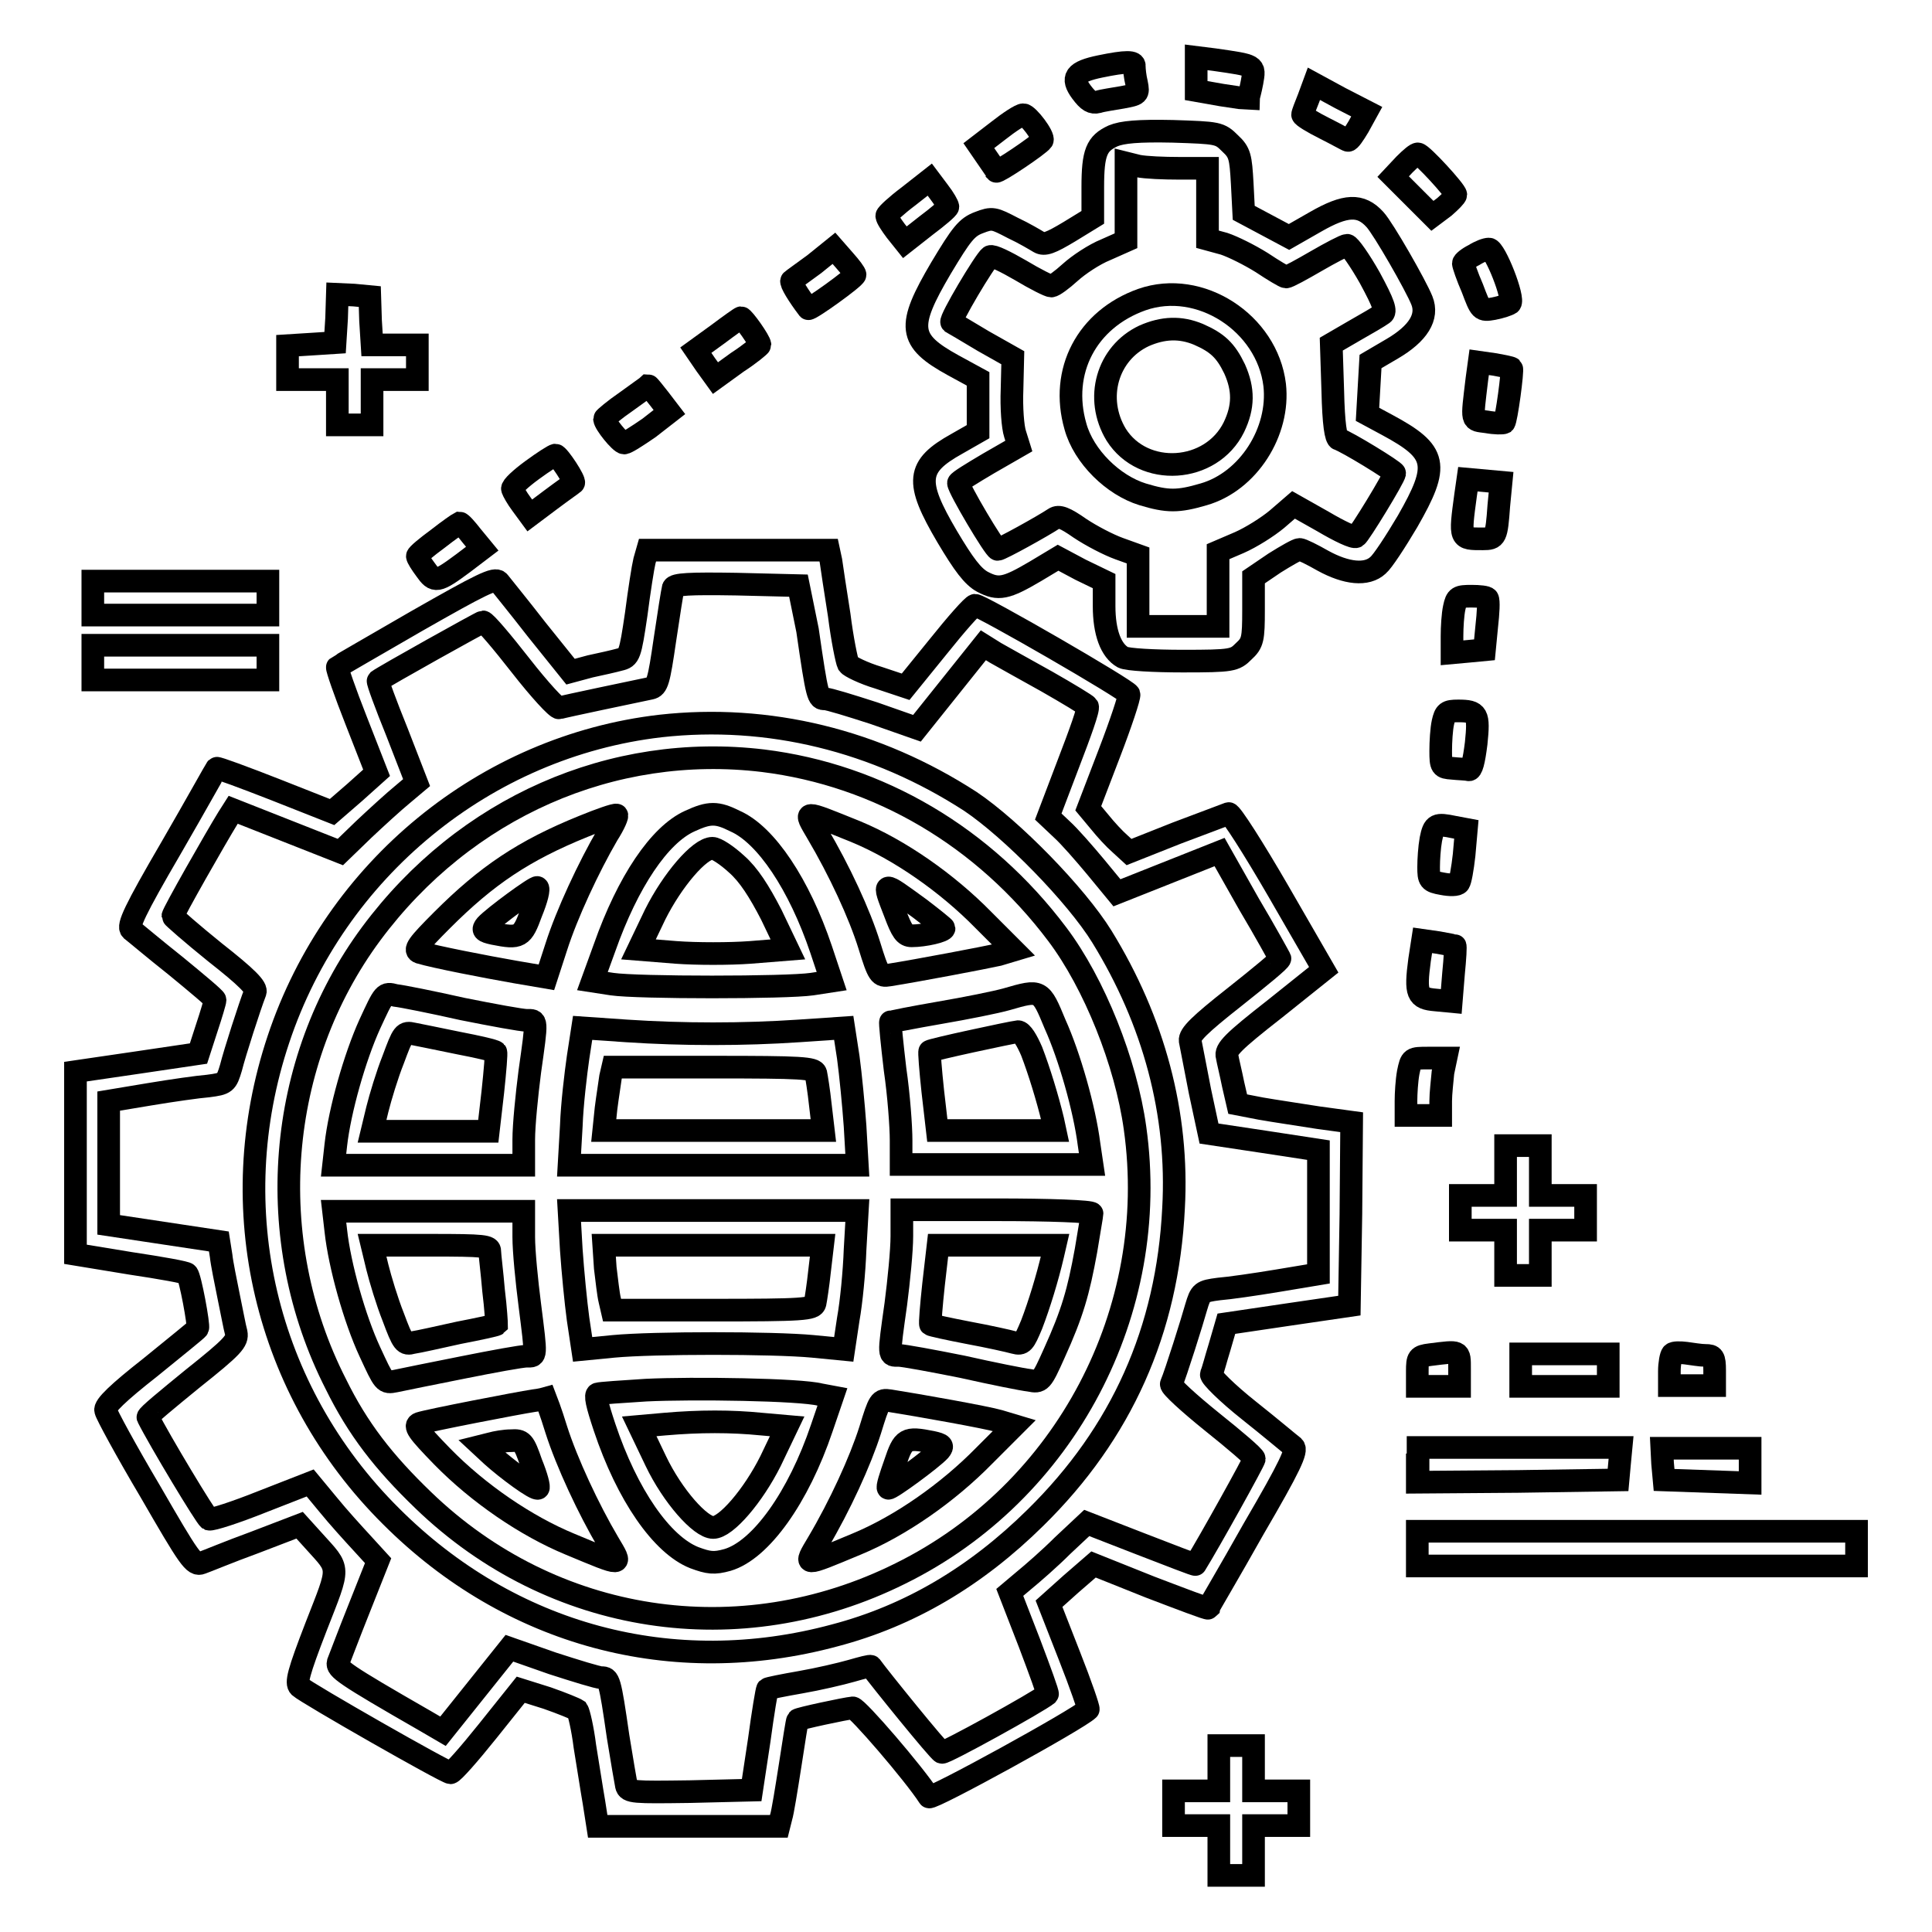 <?xml version="1.0" encoding="utf-8"?>
<!-- Svg Vector Icons : http://www.onlinewebfonts.com/icon -->
<!DOCTYPE svg PUBLIC "-//W3C//DTD SVG 1.1//EN" "http://www.w3.org/Graphics/SVG/1.1/DTD/svg11.dtd">
<svg version="1.1" xmlns="http://www.w3.org/2000/svg" xmlns:xlink="http://www.w3.org/1999/xlink" x="0px" y="0px" viewBox="0 0 256 256" enable-background="new 0 0 256 256" xml:space="preserve">
<g><g><g><path stroke-width="3" fill-opacity="0" stroke="#000000"  d="M158.5,9.8V12l3.4,0.6c1.9,0.3,3.4,0.5,3.5,0.5c0-0.1,0.3-1.1,0.5-2.2c0.4-2.3,0.5-2.2-5-3l-2.4-0.3V9.8z"/><path stroke-width="3" fill-opacity="0" stroke="#000000"  d="M145.8,8.8c-3.4,0.7-3.9,1.5-2.5,3.4c0.9,1.2,1.4,1.5,2.2,1.3c0.6-0.2,2.1-0.4,3.2-0.6c2.1-0.4,2.2-0.4,1.9-1.9c-0.2-0.8-0.3-1.8-0.3-2.2C150.4,8.1,149.2,8.1,145.8,8.8z"/><path stroke-width="3" fill-opacity="0" stroke="#000000"  d="M173.4,13c-0.4,1-0.8,2-0.8,2.2s1.3,1,2.9,1.8c1.6,0.8,3,1.6,3.1,1.6c0.2,0.1,0.8-0.8,1.4-1.8l1.1-2l-3.5-1.8l-3.5-1.9L173.4,13z"/><path stroke-width="3" fill-opacity="0" stroke="#000000"  d="M132.3,17.3l-2.6,2l1.1,1.6c0.6,0.9,1.2,1.7,1.2,1.8c0.2,0.2,5.7-3.5,6.1-4.1c0.3-0.5-1.9-3.4-2.5-3.4C135.2,15.2,133.7,16.2,132.3,17.3z"/><path stroke-width="3" fill-opacity="0" stroke="#000000"  d="M147.5,18c-2.2,1-2.7,2.2-2.7,6.8v4l-3.1,1.9c-2.5,1.5-3.3,1.8-4,1.4c-0.5-0.3-2-1.2-3.5-1.9c-2.5-1.3-2.7-1.4-4.5-0.7c-1.6,0.6-2.3,1.5-5,6c-4.6,7.8-4.4,9.6,1.6,12.9l3.3,1.8v3.5v3.5l-2.8,1.6c-5.4,3-5.6,5-1.3,12.3c2.2,3.7,3.4,5.3,4.7,6c2.1,1.1,3.1,0.9,7-1.4l3-1.8l3,1.6l3.1,1.5v3.3c0,3.5,0.9,5.9,2.5,6.8c0.6,0.3,4.1,0.5,7.9,0.5c6.6,0,6.9-0.1,8.1-1.3c1.2-1.1,1.3-1.6,1.3-5.5v-4.3l2.8-1.9c1.6-1,3-1.8,3.3-1.8s1.7,0.7,3.1,1.5c3.1,1.7,5.8,2,7.3,0.6c0.6-0.5,2.3-3.1,3.9-5.8c4.3-7.5,4-9.2-2.7-12.8l-2.6-1.4l0.2-3.5l0.2-3.5l2.9-1.7c3.4-2,4.8-4.2,3.9-6.4c-0.8-2-5.1-9.5-6.2-10.7c-1.9-2.1-3.9-2-7.9,0.3l-3.5,2l-3-1.6l-3-1.6l-0.2-3.9c-0.2-3.5-0.3-4.1-1.6-5.3c-1.4-1.4-1.6-1.4-7.6-1.6C150.8,17.3,148.7,17.5,147.5,18z M156.3,22.3h3.7V27v4.7l2.2,0.6c1.2,0.4,3.4,1.5,5,2.5c1.5,1,3,1.9,3.2,1.9c0.3,0,2.1-1,4-2.1c1.9-1.1,3.8-2.1,4.1-2.1c0.3,0,1.7,2,3,4.3c1.9,3.5,2.2,4.5,1.7,4.8c-0.4,0.3-2.1,1.3-3.7,2.2l-3.1,1.8l0.2,6.2c0.1,4.4,0.4,6.3,0.8,6.4c1,0.3,7.4,4.2,7.4,4.5c0,0.5-4.7,8.2-5.1,8.4c-0.3,0.2-2.2-0.7-4.4-2l-3.9-2.2l-2.2,1.9c-1.2,1-3.4,2.4-5,3.1l-2.8,1.2v4.9v5h-5.3h-5.3v-4.7v-4.7l-2.5-0.9c-1.4-0.5-3.7-1.7-5.2-2.7c-2-1.4-2.8-1.7-3.4-1.3c-1.5,1-7.1,4.1-7.5,4.1c-0.4,0-5.2-8.1-5.2-8.8c0-0.2,1.8-1.3,4-2.6l4-2.3l-0.5-1.6c-0.3-0.9-0.5-3.5-0.4-5.9l0.1-4.2l-3.9-2.2c-2.2-1.3-4-2.4-4.2-2.5c-0.3-0.3,4.4-8.2,5.1-8.7c0.3-0.2,2.1,0.7,4,1.8c2,1.2,3.8,2.1,4.1,2.1c0.3,0,1.4-0.8,2.5-1.8c1.1-1,3.2-2.4,4.7-3l2.7-1.2v-5.1v-5.2l1.6,0.4C151.8,22.2,154.2,22.3,156.3,22.3z"/><path stroke-width="3" fill-opacity="0" stroke="#000000"  d="M151.3,39.7c-7.3,2.6-10.9,9.5-8.8,16.8c1.1,4,5,7.8,8.9,9c3.3,1,4.7,1,8.1,0c5.9-1.7,10.1-8.3,9.4-14.5C167.9,42.8,159,37,151.3,39.7z M158.8,44.3c2.5,1.1,3.6,2.1,4.8,4.6c1.2,2.7,1.2,5-0.1,7.7c-3,6.1-12,6.7-15.6,1c-2.9-4.8-1.2-10.8,3.7-13.1C154.1,43.4,156.4,43.3,158.8,44.3z"/><path stroke-width="3" fill-opacity="0" stroke="#000000"  d="M186.1,21.8l-1.5,1.6l2.6,2.6l2.6,2.6l1.6-1.2c0.8-0.7,1.5-1.4,1.5-1.6c0-0.5-4.5-5.4-5-5.4C187.7,20.3,186.9,21,186.1,21.8z"/><path stroke-width="3" fill-opacity="0" stroke="#000000"  d="M120.4,26c-1.6,1.2-2.9,2.4-2.9,2.6c0,0.3,0.6,1.2,1.2,2l1.2,1.5l2.8-2.2c1.6-1.2,2.9-2.3,2.9-2.5s-0.5-1.1-1.2-2l-1.2-1.6L120.4,26z"/><path stroke-width="3" fill-opacity="0" stroke="#000000"  d="M107.9,35c-1.5,1.1-2.9,2.1-3,2.2c-0.2,0.2,0.9,2,2.2,3.7c0.2,0.2,6.2-4.1,6.2-4.5c0-0.2-0.6-1-1.4-1.9l-1.4-1.6L107.9,35z"/><path stroke-width="3" fill-opacity="0" stroke="#000000"  d="M195.3,33.8c-0.8,0.4-1.4,0.9-1.4,1.1c0,0.2,0.5,1.7,1.2,3.3c1.1,2.9,1.1,3,2.8,2.7c1-0.2,1.9-0.5,2.2-0.7c0.6-0.6-2-7.2-2.8-7.2C196.9,33,196.1,33.3,195.3,33.8z"/><path stroke-width="3" fill-opacity="0" stroke="#000000"  d="M44.6,42.2l-0.2,3.2l-3.1,0.2l-3.2,0.2v2.2v2.3h3.3h3.3v3v3h2.3h2.3v-3v-3h3h3v-2.3v-2.3h-3h-3l-0.2-3.2L49,39.3l-2.1-0.2L44.7,39L44.6,42.2z"/><path stroke-width="3" fill-opacity="0" stroke="#000000"  d="M95.1,44.3l-2.9,2.1l1.3,1.9l1.3,1.8l2.9-2.1c1.7-1.1,3-2.2,3-2.3c0-0.5-2.2-3.6-2.5-3.6C98.1,42.1,96.7,43.1,95.1,44.3z"/><path stroke-width="3" fill-opacity="0" stroke="#000000"  d="M195.7,50.2c-0.7,5.9-0.8,5.4,1.3,5.7c1.1,0.2,2.1,0.2,2.3,0.1c0.3-0.3,1.2-7,1-7.2c-0.1-0.1-1.1-0.3-2.2-0.5L196,48L195.7,50.2z"/><path stroke-width="3" fill-opacity="0" stroke="#000000"  d="M83,53.2c-1.6,1.1-2.9,2.2-2.9,2.3c0,0.6,2.1,3.2,2.6,3.2c0.3,0,1.7-0.9,3.3-2l2.7-2.1l-1.3-1.7c-0.8-1-1.4-1.8-1.5-1.8C85.8,51.2,84.5,52.1,83,53.2z"/><path stroke-width="3" fill-opacity="0" stroke="#000000"  d="M70.5,62.3c-1.5,1.1-2.7,2.2-2.6,2.5c0.1,0.3,0.6,1.2,1.2,2l1.1,1.5l2.8-2.1c1.6-1.2,2.9-2.1,3-2.2c0.3-0.2-2-3.7-2.4-3.7C73.4,60.3,72,61.2,70.5,62.3z"/><path stroke-width="3" fill-opacity="0" stroke="#000000"  d="M194.2,65.6c-0.8,5.9-0.8,5.8,2.3,5.8c1.7,0,1.8-0.2,2.1-4.4l0.3-3.1l-2.2-0.2l-2.2-0.2L194.2,65.6z"/><path stroke-width="3" fill-opacity="0" stroke="#000000"  d="M58,71.4c-1.5,1.1-2.7,2.1-2.7,2.3s0.5,1,1.1,1.8c1.2,1.7,1.5,1.7,5-0.9l2.5-1.9L62.5,71c-0.7-0.9-1.4-1.7-1.6-1.7C60.7,69.4,59.4,70.3,58,71.4z"/><path stroke-width="3" fill-opacity="0" stroke="#000000"  d="M85.4,74.3c-0.2,0.8-0.7,4-1.1,7.1c-0.8,5.4-0.9,5.7-2.2,6c-0.7,0.2-2.5,0.6-3.9,0.9l-2.6,0.7l-4.5-5.6c-2.4-3.1-4.7-5.9-5-6.3c-0.5-0.6-2.3,0.3-10.9,5.2c-5.7,3.3-10.4,6-10.5,6.1c-0.1,0.1,1,3.3,2.5,7.1l2.7,6.9L47,105l-3,2.6l-7.6-3c-4.1-1.6-7.6-2.9-7.7-2.8c-0.1,0.1-2.7,4.8-6,10.5c-4.9,8.4-5.8,10.4-5.3,10.9c0.4,0.3,3,2.5,5.9,4.8c2.8,2.3,5.2,4.3,5.2,4.5c0,0.2-0.5,1.9-1.1,3.7l-1.1,3.4l-8.1,1.2L10,142v12.1v12.1l7.3,1.2c4,0.6,7.4,1.2,7.5,1.4c0.4,0.4,1.6,6.9,1.4,7.2c-0.1,0.2-3,2.5-6.3,5.2c-4.2,3.3-6.1,5.1-5.9,5.7c0.1,0.5,2.7,5.3,5.9,10.7c5.2,9,5.8,9.9,6.8,9.5c0.6-0.2,3.7-1.5,7-2.7l6-2.3l1.9,2.1c3.5,3.9,3.5,3.1,0.3,11.3c-2.4,6.2-2.7,7.5-2.2,8c1,0.9,19.4,11.4,20,11.4c0.3,0,2.5-2.5,4.9-5.5l4.4-5.5l3.5,1.1c2,0.7,3.7,1.4,4,1.6c0.2,0.3,0.7,2.4,1,4.8c0.4,2.4,0.9,5.7,1.2,7.4l0.5,3.2h12h12l0.3-1.2c0.2-0.6,0.7-3.7,1.2-6.9c0.5-3.2,0.9-5.9,1-6c0.2-0.2,6.3-1.5,7.3-1.6c0.6,0,8.1,8.7,10.1,11.8c0.3,0.4,19.8-10.3,21.1-11.6c0.1-0.1-1-3.3-2.5-7.1l-2.7-6.9l2.9-2.6l3-2.6l7.5,3c4.2,1.6,7.6,2.9,7.7,2.8c0-0.1,2.8-4.8,6-10.5c4.9-8.4,5.8-10.4,5.3-10.9c-0.4-0.3-3-2.5-5.9-4.8c-2.9-2.3-5.1-4.5-5-4.8c0.2-0.4,0.6-2,1.1-3.6l0.9-3.1l8.1-1.2l8.2-1.2l0.2-12.1l0.1-12.2l-4.4-0.6c-2.5-0.4-5.9-0.9-7.6-1.2l-3.1-0.6l-0.6-2.6c-0.3-1.5-0.7-3.1-0.8-3.7c-0.3-0.9,0.8-2,6.3-6.3l6.5-5.2l-6-10.4c-3.3-5.7-6.3-10.4-6.6-10.3c-0.3,0.1-3.4,1.3-6.9,2.6l-6.3,2.5l-1.2-1.1c-0.7-0.6-1.9-1.9-2.7-2.9l-1.5-1.8l2.8-7.3c1.5-3.9,2.7-7.5,2.6-7.8c-0.2-0.6-19.6-11.8-20.4-11.8c-0.3,0-2.5,2.5-4.9,5.5L120,91l-3.6-1.2c-2-0.6-3.8-1.5-4-1.8c-0.2-0.4-0.8-3.3-1.2-6.5c-0.5-3.2-1-6.4-1.1-7.2l-0.3-1.4h-12h-12L85.4,74.3z M107,83.5c1.3,9,1.4,9.1,2.3,9.1c0.5,0,3.4,0.9,6.5,1.9l5.7,2l4.4-5.5l4.4-5.5l1.6,1c0.9,0.5,3.9,2.2,6.8,3.8c2.8,1.6,5.3,3.1,5.4,3.3c0.2,0.3-1,3.6-2.5,7.5l-2.7,7.1l1.8,1.7c1,0.9,3,3.2,4.5,5l2.8,3.4l6.8-2.7l6.8-2.7l3.9,6.9c2.2,3.7,4,7,4.1,7.2c0.1,0.2-2.6,2.4-6,5.1c-4.7,3.7-6,5-5.9,5.8c0.1,0.6,0.7,3.5,1.3,6.7l1.2,5.6l7.3,1.1l7.2,1.1v8.2v8.2l-5.4,0.9c-3,0.5-6.5,1-7.8,1.1c-2.3,0.3-2.4,0.4-3,2.4c-0.5,1.8-2.7,8.8-3.3,10.2c-0.1,0.3,2.3,2.5,5.4,5c3,2.4,5.6,4.6,5.6,4.9c0,0.3-6,11.1-7.8,14c0,0.1-3.3-1.2-7.2-2.7l-7.2-2.8l-3.2,3c-1.7,1.7-4,3.7-5.1,4.6l-1.9,1.6l2.6,6.7c1.4,3.7,2.5,6.7,2.4,6.8c-1.2,1-13.7,7.9-14,7.7c-0.4-0.1-8.4-10-9.4-11.4c-0.1-0.1-1.2,0.2-2.6,0.6c-1.4,0.4-4.4,1.1-6.7,1.5c-2.3,0.4-4.3,0.8-4.4,0.9c-0.1,0.1-0.6,3.1-1.1,6.8l-1,6.6l-8.2,0.2c-7.4,0.1-8.2,0.1-8.4-0.8c-0.1-0.5-0.6-3.4-1.1-6.5c-1.1-7.6-1.2-7.8-2.2-7.8c-0.5,0-3.4-0.9-6.5-1.9l-5.7-2l-4.4,5.5l-4.4,5.5l-2.4-1.4c-10.8-6.2-11.7-6.9-11.5-7.7c0.2-0.5,1.4-3.7,2.8-7.2l2.5-6.3l-2.1-2.3c-1.2-1.3-3.2-3.5-4.5-5.1l-2.4-2.9l-6.4,2.5c-3.5,1.4-6.6,2.4-7,2.3c-0.4-0.2-6.6-10.5-8.1-13.5c-0.1-0.2,2.6-2.4,5.9-5.1c5.4-4.3,6-5,5.8-6.1c-0.2-0.7-0.6-2.9-1-4.8c-0.4-2-0.9-4.4-1-5.4l-0.3-1.9l-7.3-1.1l-7.3-1.1v-8.2v-8.2l5.4-0.9c3-0.5,6.5-1,7.8-1.1c2.3-0.3,2.4-0.4,3-2.4c0.5-2,2.5-8.2,3.2-10c0.3-0.6-1.1-2-5.3-5.3c-3.1-2.5-5.6-4.7-5.6-4.8c0-0.4,5.7-10.4,7.3-13l0.7-1.1l7.1,2.8l7.1,2.8l3.1-3c1.7-1.6,4-3.7,5.1-4.6l1.9-1.6l-2.6-6.7c-1.5-3.7-2.6-6.7-2.5-6.8c0.8-0.6,13.7-7.8,13.9-7.8c0.3,0,2.5,2.6,5,5.8c2.5,3.2,4.8,5.7,5.1,5.6c0.6-0.2,10.2-2.2,12.1-2.6c0.9-0.2,1.1-0.9,1.9-6.4c0.5-3.4,1-6.5,1.1-6.9c0.2-0.5,2.1-0.6,8.4-0.5l8.2,0.2L107,83.5z"/><path stroke-width="3" fill-opacity="0" stroke="#000000"  d="M87.5,96.2c-23.2,2.7-43.1,19-50.6,41.5c-7.5,22.4-1.8,46.6,14.9,63.2c15.8,15.8,37.3,21.6,58.8,15.8c9.9-2.6,18.7-7.8,26.6-15.6c11.4-11.2,17.5-24.8,18.3-41c0.7-12.5-2.6-24.8-9.5-36c-3.4-5.5-11.9-14.2-17.4-17.9C116.1,98.1,101.8,94.6,87.5,96.2z M101.1,100.8c15.4,1.9,29.3,10.1,39,23c4.9,6.5,9.1,17,10.3,25.7c3.4,24.2-9.2,48.2-31.1,59c-21.3,10.6-46.1,6.8-63.2-9.7c-5.3-5.1-8.7-9.5-11.6-15.4c-9.8-19.2-7.9-42.7,4.7-59.7C61.6,107,81.1,98.4,101.1,100.8z"/><path stroke-width="3" fill-opacity="0" stroke="#000000"  d="M77.3,109.5c-7.9,3.2-12.8,6.5-18.7,12.4c-3.3,3.3-3.8,4-3,4.3c2,0.6,8.7,1.9,12.7,2.6l4.1,0.7l1.3-4c1.4-4.4,4.3-10.6,6.8-14.9c0.9-1.4,1.4-2.6,1.2-2.6C81.5,107.9,79.5,108.6,77.3,109.5z M70.4,120.9c-1.2,3.3-1.5,3.5-5,2.8c-1.4-0.3-1.5-0.5-1-1.1c1-1.1,6.6-5.2,6.8-5C71.5,117.7,71.1,119.2,70.4,120.9z"/><path stroke-width="3" fill-opacity="0" stroke="#000000"  d="M91.4,108.8c-4,1.8-8.2,8-11.3,16.8l-1.6,4.4l2.6,0.4c3.4,0.5,23.1,0.5,26.5,0l2.6-0.4l-1.4-4.2c-2.9-8.6-7.3-15.2-11.4-17C95,107.6,94,107.6,91.4,108.8z M97.6,114.5c1.6,1.4,3,3.6,4.6,6.7l2.2,4.6l-5,0.4c-2.7,0.2-7.1,0.2-9.8,0l-5-0.4l2.2-4.6c2.3-4.6,5.9-8.8,7.6-8.8C94.9,112.4,96.3,113.3,97.6,114.5z"/><path stroke-width="3" fill-opacity="0" stroke="#000000"  d="M108.3,110.4c2.9,4.9,5.6,10.7,6.9,14.9c1.2,3.9,1.4,4.1,2.6,3.9c3.8-0.6,12.7-2.3,14.5-2.7l2-0.6l-4-4c-4.8-4.9-11.1-9.3-16.9-11.7C106.2,107.3,106.5,107.3,108.3,110.4z M121.9,120.4c1.7,1.3,3.2,2.5,3.2,2.6c0,0.4-2.6,1-4.3,1c-0.9,0-1.3-0.6-2.2-3C116.9,116.6,116.8,116.7,121.9,120.4z"/><path stroke-width="3" fill-opacity="0" stroke="#000000"  d="M49,135.7c-2,4.4-4,11.5-4.5,16l-0.3,2.7h12.6h12.6v-3.4c0-1.9,0.4-5.9,0.8-9c1-7.1,1-6.8-0.4-6.8c-0.7,0-4.5-0.7-8.5-1.5c-4-0.9-8-1.7-8.9-1.8C50.9,131.5,50.9,131.6,49,135.7z M60.7,138.2c2.6,0.5,4.8,1,5,1.2c0.1,0.1-0.1,2.5-0.4,5.3l-0.6,5.2H57h-7.7l0.7-2.9c0.4-1.6,1.3-4.6,2.1-6.6c1.3-3.5,1.4-3.7,2.7-3.4C55.4,137.1,58.2,137.7,60.7,138.2z"/><path stroke-width="3" fill-opacity="0" stroke="#000000"  d="M133.4,132.4c-1.4,0.4-5.4,1.2-8.9,1.8c-3.5,0.6-6.4,1.2-6.5,1.2s0.2,2.9,0.6,6.3c0.5,3.4,0.8,7.6,0.8,9.4v3.2h12.6h12.7l-0.4-2.7c-0.6-4.7-2.6-11.7-4.5-15.9C137.9,131.1,137.9,131.1,133.4,132.4z M136.7,139.3c1,2.6,2.1,6.2,2.8,9.1l0.3,1.4H132h-7.8l-0.6-5.2c-0.3-2.8-0.5-5.3-0.4-5.3c0.1-0.2,10.8-2.5,11.7-2.6C135.4,136.7,136.1,137.9,136.7,139.3z"/><path stroke-width="3" fill-opacity="0" stroke="#000000"  d="M76.6,140.1c-0.3,2.1-0.8,6.2-0.9,9.1l-0.3,5.2h19.1h19.1l-0.3-5.2c-0.2-2.8-0.6-6.9-0.9-9.1l-0.6-3.9l-5.9,0.4c-7.4,0.5-15.4,0.5-22.9,0l-5.8-0.4L76.6,140.1z M108.1,142.2c0.1,0.5,0.4,2.3,0.6,4.2l0.4,3.4H94.5H80l0.3-2.9c0.2-1.6,0.5-3.4,0.6-4.2l0.3-1.3h13.4C106.2,141.4,107.9,141.5,108.1,142.2z"/><path stroke-width="3" fill-opacity="0" stroke="#000000"  d="M44.5,163.1c0.5,4.6,2.5,11.7,4.5,16c1.9,4.1,1.9,4.2,3.4,3.9c0.9-0.2,4.9-1,8.9-1.8c4-0.8,7.8-1.5,8.5-1.5c1.3,0,1.3,0.3,0.4-6.8c-0.4-3.1-0.8-7.1-0.8-9v-3.4H56.8H44.2L44.5,163.1z M64.9,165.8c0,0.5,0.3,2.8,0.5,5.2c0.3,2.4,0.4,4.4,0.4,4.5c-0.1,0.1-2.4,0.6-5,1.1c-2.7,0.6-5.4,1.2-6.1,1.3c-1.1,0.3-1.3,0.1-2.6-3.4c-0.8-2-1.7-5-2.1-6.6l-0.7-2.9h7.8C64.2,165,64.9,165.1,64.9,165.8z"/><path stroke-width="3" fill-opacity="0" stroke="#000000"  d="M75.7,165.6c0.2,2.9,0.6,7,0.9,9.2l0.6,4l4.1-0.4c5.3-0.5,21.1-0.5,26.4,0l4.1,0.4l0.6-4c0.4-2.2,0.8-6.3,0.9-9.2l0.3-5.2H94.5H75.4L75.7,165.6z M108.6,168.4c-0.2,1.9-0.5,3.8-0.6,4.3c-0.2,0.8-1.6,0.9-13.6,0.9H81.1l-0.3-1.3c-0.2-0.8-0.4-2.7-0.6-4.3L80,165h14.5H109L108.6,168.4z"/><path stroke-width="3" fill-opacity="0" stroke="#000000"  d="M119.5,163.8c0,1.9-0.4,5.9-0.8,9c-1,7.1-1,6.8,0.4,6.8c0.6,0,4.4,0.7,8.4,1.5c4,0.9,8,1.7,8.9,1.8c1.5,0.3,1.6,0.2,3.3-3.6c2.4-5.3,3.2-8.1,4.2-13.6c0.4-2.5,0.8-4.7,0.8-4.9c0-0.3-5.7-0.5-12.6-0.5h-12.6V163.8z M139.5,166.3c-0.7,3-1.8,6.6-2.8,9.2c-1,2.4-1.2,2.7-2.3,2.4c-0.7-0.2-3.4-0.8-6.1-1.3c-2.6-0.5-4.9-1-5-1.1c-0.1-0.1,0.1-2.5,0.4-5.3l0.6-5.2h7.8h7.7L139.5,166.3z"/><path stroke-width="3" fill-opacity="0" stroke="#000000"  d="M85.6,184.2c-3.2,0.2-6.1,0.4-6.4,0.5c-0.4,0.1-0.1,1.4,0.9,4.4c3,9,7.6,15.6,11.9,17.3c1.9,0.7,2.6,0.8,4.4,0.3c4.4-1.3,9.4-8.3,12.5-17.5l1.4-4.1l-1.6-0.3C106,184.1,91.8,183.9,85.6,184.2z M100.9,188.7l3.4,0.3l-2.2,4.6c-2.3,4.6-5.9,8.8-7.6,8.8s-5.4-4.2-7.6-8.8l-2.2-4.6l3.4-0.3C92.7,188.3,96.9,188.3,100.9,188.7z"/><path stroke-width="3" fill-opacity="0" stroke="#000000"  d="M70.7,185.6c-2,0.3-13.9,2.6-15.1,3c-0.8,0.3-0.3,1,3,4.4c4.8,4.9,11.1,9.2,16.9,11.6c7.2,3,7,3,5.1-0.2c-2.6-4.4-5.5-10.6-6.9-15c-0.7-2.3-1.4-4.1-1.4-4.1C72.3,185.3,71.6,185.5,70.7,185.6z M70.4,193.9c0.7,1.7,1.1,3.2,0.9,3.3c-0.3,0.3-4.1-2.5-6.1-4.3l-1.4-1.3l1.2-0.3c0.7-0.2,1.9-0.4,2.7-0.4C69.2,190.8,69.4,191,70.4,193.9z"/><path stroke-width="3" fill-opacity="0" stroke="#000000"  d="M115.3,189.5c-1.3,4.1-4,10-6.9,14.9c-1.9,3.2-2.1,3.2,5.1,0.2c5.8-2.4,12.1-6.8,16.9-11.7l4-4l-2-0.6c-1.7-0.5-10.7-2.1-14.5-2.7C116.6,185.4,116.5,185.6,115.3,189.5z M123.5,191.1c1.4,0.3,1.5,0.5,1,1.1c-1,1.1-6.6,5.2-6.8,5c-0.2-0.1,0.3-1.6,0.9-3.3C119.7,190.6,120,190.4,123.5,191.1z"/><path stroke-width="3" fill-opacity="0" stroke="#000000"  d="M12.3,79.2v2.3h11.6h11.6v-2.3V77H23.9H12.3V79.2z"/><path stroke-width="3" fill-opacity="0" stroke="#000000"  d="M192.7,80.5c-0.2,0.9-0.3,2.6-0.3,3.8v2.2l2.2-0.2l2.1-0.2L197,83c0.2-1.8,0.3-3.4,0.1-3.7C197,79.1,196,79,195,79C193.2,79,193,79.1,192.7,80.5z"/><path stroke-width="3" fill-opacity="0" stroke="#000000"  d="M12.3,87.8v2.3h11.6h11.6v-2.3v-2.3H23.9H12.3V87.8z"/><path stroke-width="3" fill-opacity="0" stroke="#000000"  d="M191.2,95.7c-0.2,0.9-0.3,2.6-0.3,3.8c0,2.1,0.1,2.2,1.5,2.3c0.9,0.1,1.8,0.1,2.2,0.2c0.4,0.1,0.7-1.1,1-3.5c0.4-3.9,0.2-4.3-2.4-4.3C191.7,94.2,191.5,94.4,191.2,95.7z"/><path stroke-width="3" fill-opacity="0" stroke="#000000"  d="M189.6,111.2c-0.2,1.1-0.3,2.7-0.3,3.7c0,1.7,0.1,1.9,1.8,2.2c1,0.2,2,0.2,2.2-0.1c0.2-0.2,0.5-1.9,0.7-3.7l0.3-3.4l-1.6-0.3C190.3,109.1,190,109.2,189.6,111.2z"/><path stroke-width="3" fill-opacity="0" stroke="#000000"  d="M188.1,127.2c-0.6,4.5-0.3,5.1,2.1,5.3l2.1,0.2l0.3-3.7c0.2-2,0.3-3.7,0.2-3.7s-1.1-0.2-2.2-0.4l-2.1-0.3L188.1,127.2z"/><path stroke-width="3" fill-opacity="0" stroke="#000000"  d="M186.6,142.1c-0.2,1.1-0.3,2.8-0.3,3.8v1.9h2.3h2.3v-1.9c0-1,0.2-2.7,0.3-3.8l0.4-1.9h-2.3C187,140.2,187,140.2,186.6,142.1z"/><path stroke-width="3" fill-opacity="0" stroke="#000000"  d="M199.5,155.1v3.3h-3h-3v2.3v2.3h3h3v3v3h2.3h2.3v-3v-3h3h3v-2.3v-2.3h-3h-3v-3.3v-3.3h-2.3h-2.3L199.5,155.1L199.5,155.1z"/><path stroke-width="3" fill-opacity="0" stroke="#000000"  d="M189.5,179.5c-1.6,0.2-1.7,0.4-1.7,2.2v2h2.8h2.8v-2.3C193.4,178.9,193.5,179,189.5,179.5z"/><path stroke-width="3" fill-opacity="0" stroke="#000000"  d="M201.5,181.5v2.2h5.8h5.8v-2.2v-2.1h-5.8h-5.8V181.5z"/><path stroke-width="3" fill-opacity="0" stroke="#000000"  d="M221.6,179.4c-0.2,0.2-0.4,1.3-0.4,2.3v1.9h3h3v-2c0-1.8-0.2-2-1.2-2c-0.7,0-1.8-0.2-2.6-0.3C222.6,179.2,221.8,179.2,221.6,179.4z"/><path stroke-width="3" fill-opacity="0" stroke="#000000"  d="M187.8,194.1v2.3l13.3-0.1l13.3-0.2l0.2-2.2l0.2-2.1h-13.4h-13.5V194.1L187.8,194.1z"/><path stroke-width="3" fill-opacity="0" stroke="#000000"  d="M220.3,193.9l0.2,2.2l5.7,0.2l5.7,0.2v-2.3v-2.3H226h-5.8L220.3,193.9z"/><path stroke-width="3" fill-opacity="0" stroke="#000000"  d="M187.8,205.2v2.3h29.1H246v-2.3v-2.3h-29.1h-29.1V205.2z"/><path stroke-width="3" fill-opacity="0" stroke="#000000"  d="M161.5,234.3v3h-3h-3v2.3v2.3h3h3v3.3v3.3h2.3h2.3v-3.3v-3.3h3h3v-2.3v-2.3h-3h-3v-3v-3h-2.3h-2.3V234.3z"/></g></g></g>
</svg>